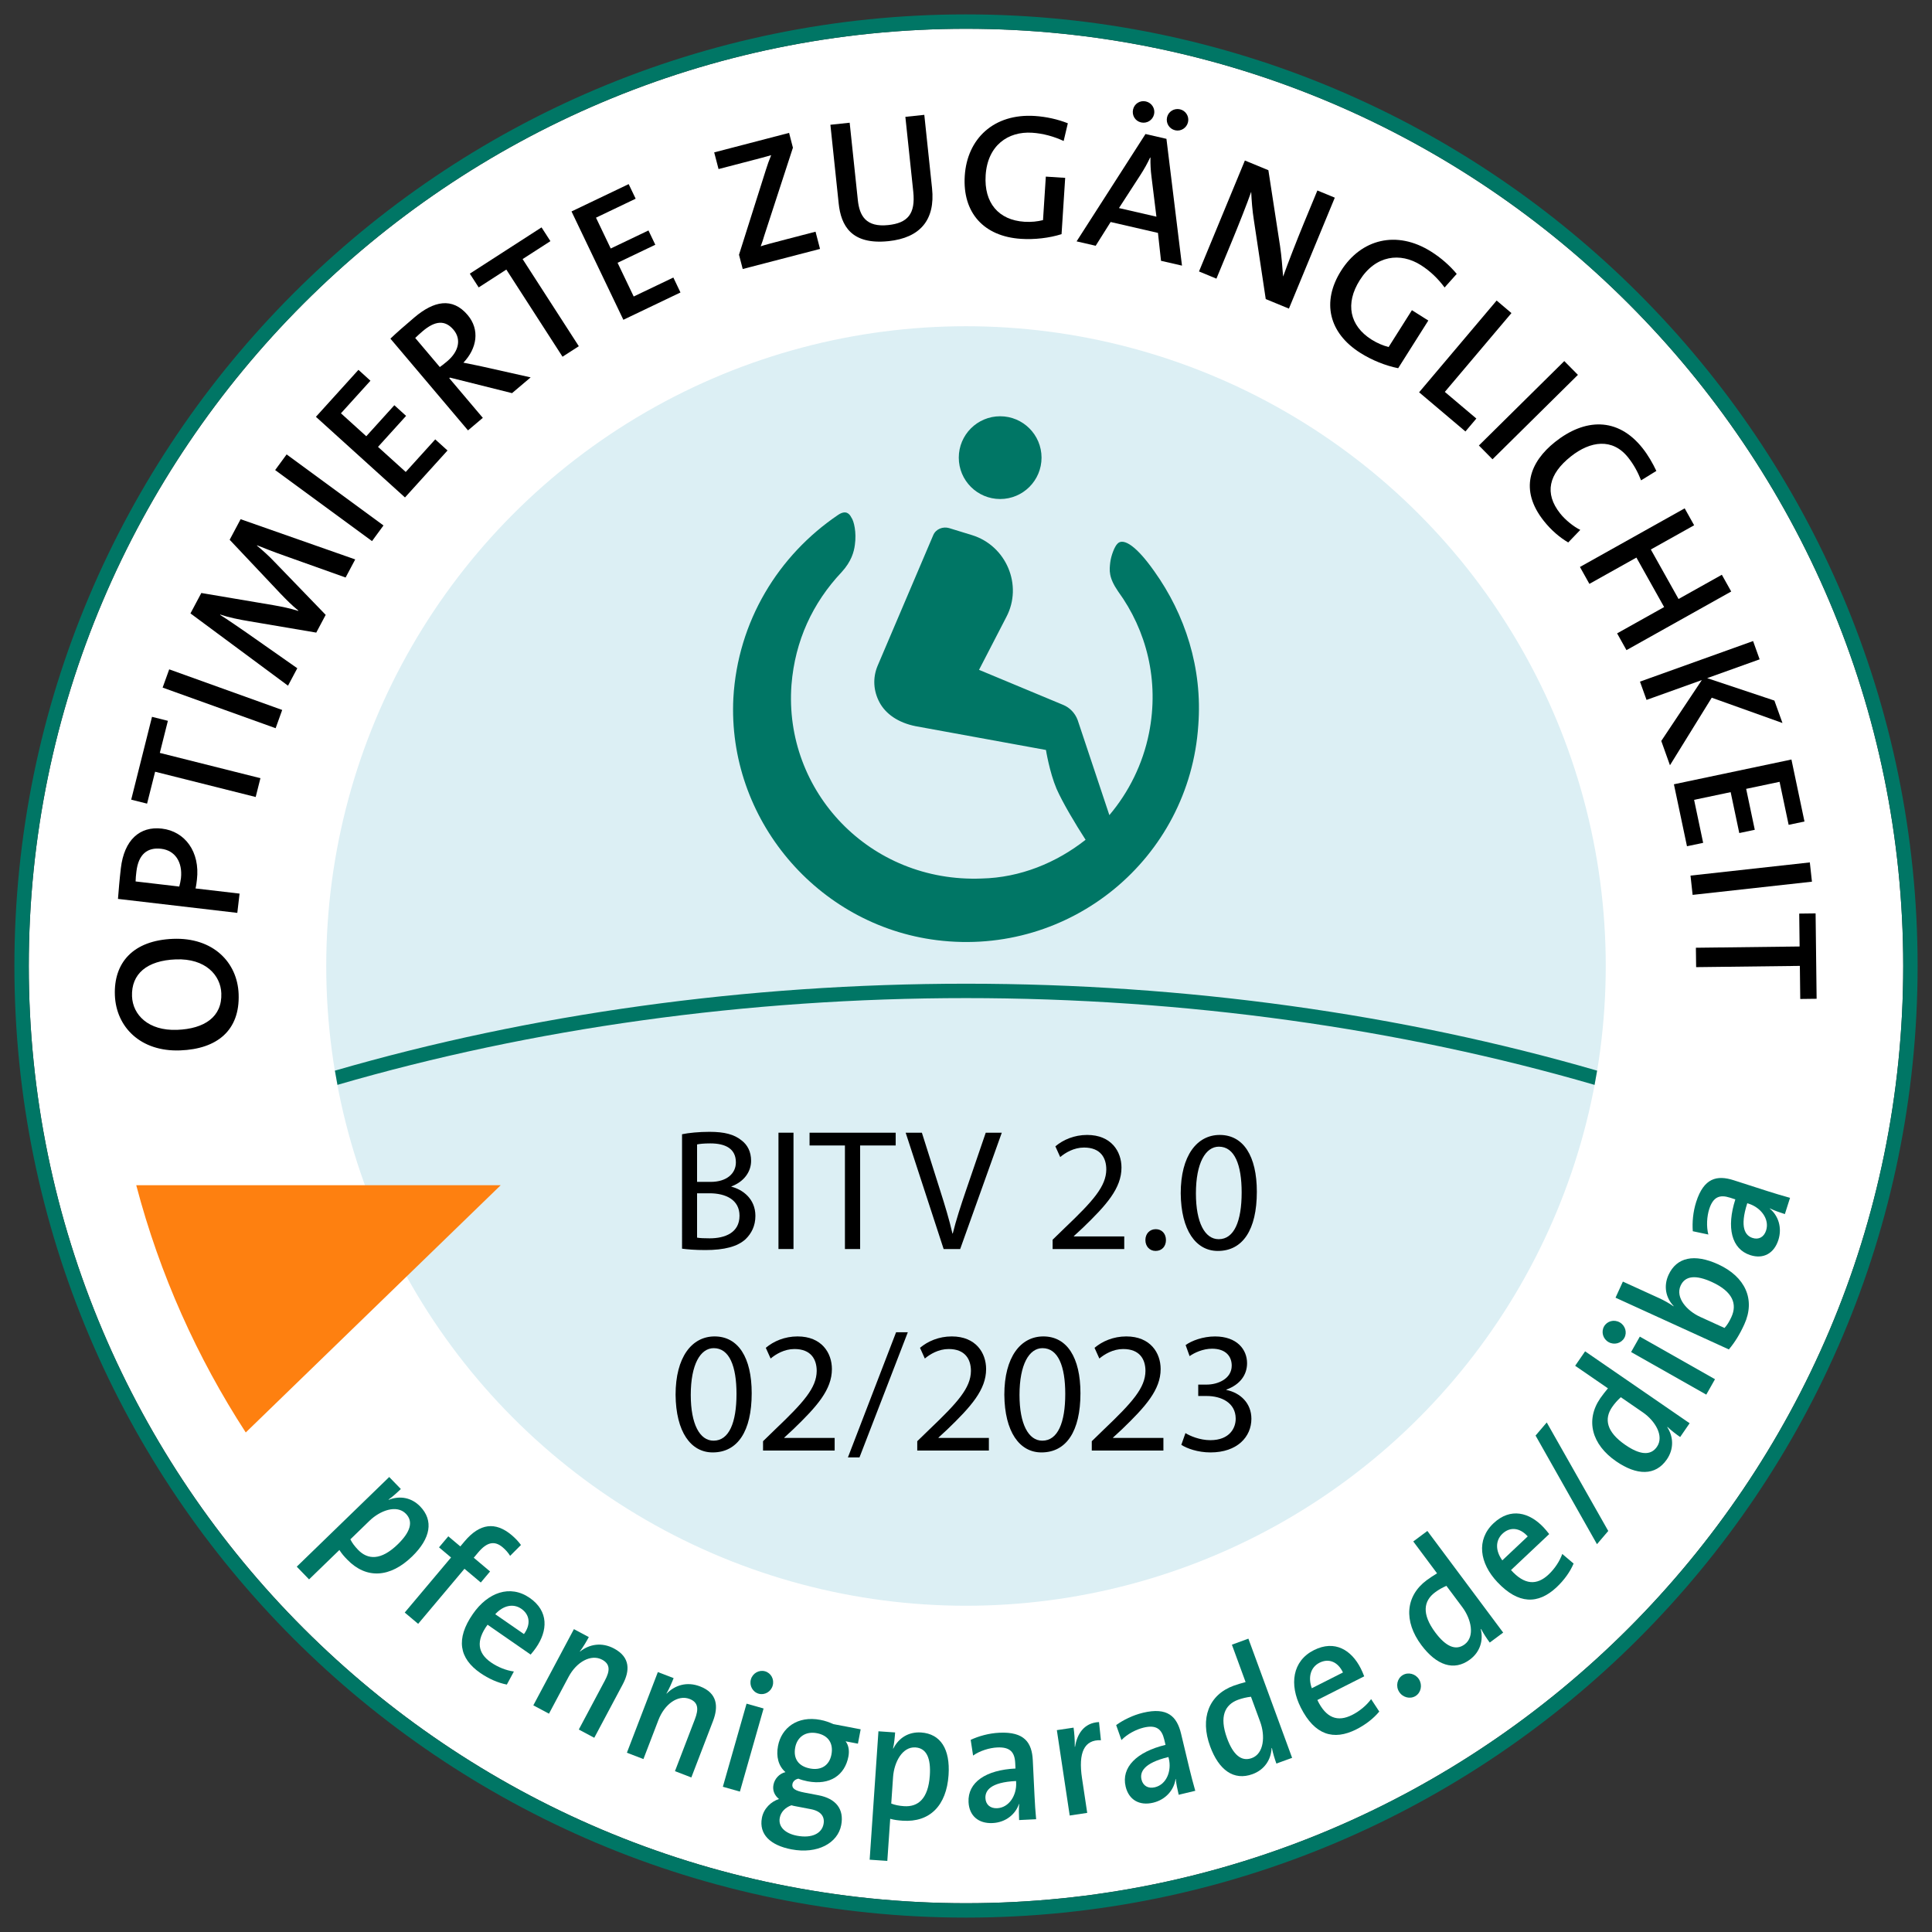 <?xml version="1.0" encoding="UTF-8" standalone="no"?>
<!-- Generator: Adobe Illustrator 16.0.4, SVG Export Plug-In . SVG Version: 6.00 Build 0)  -->

<svg
   xmlns:dc="http://purl.org/dc/elements/1.1/"
   xmlns:cc="http://creativecommons.org/ns#"
   xmlns:rdf="http://www.w3.org/1999/02/22-rdf-syntax-ns#"
   xmlns:svg="http://www.w3.org/2000/svg"
   xmlns="http://www.w3.org/2000/svg"
   xmlns:xlink="http://www.w3.org/1999/xlink"
   xmlns:sodipodi="http://sodipodi.sourceforge.net/DTD/sodipodi-0.dtd"
   xmlns:inkscape="http://www.inkscape.org/namespaces/inkscape"
   version="1.1"
   id="Ebene_3"
   x="0px"
   y="0px"
   width="134.243"
   height="134.243"
   viewBox="0 0 134.243 134.243"
   enable-background="new 0 0 595.28 841.89"
   xml:space="preserve"
   sodipodi:docname="230329_pp_siegel_BITV_2_0_2023.svg"
   inkscape:version="0.92.3 (2405546, 2018-03-11)"><rect x="0" y="0" width="134.243" height="134.243" fill="#333333" stroke="none"/><defs
   id="defs155" /><sodipodi:namedview
   pagecolor="#ffffff"
   bordercolor="#666666"
   borderopacity="1"
   objecttolerance="10"
   gridtolerance="10"
   guidetolerance="10"
   inkscape:pageopacity="0"
   inkscape:pageshadow="2"
   inkscape:window-width="1920"
   inkscape:window-height="1017"
   id="namedview153"
   showgrid="false"
   fit-margin-top="1"
   fit-margin-left="1"
   fit-margin-right="1"
   fit-margin-bottom="1"
   inkscape:zoom="3.1714775"
   inkscape:cx="58.757886"
   inkscape:cy="25.377848"
   inkscape:window-x="-8"
   inkscape:window-y="-8"
   inkscape:window-maximized="1"
   inkscape:current-layer="Ebene_3" />
<path
   d="M 67.12,2 C 31.213,2 2,31.213 2,67.121 c 0,35.908 29.213,65.122 65.12,65.122 35.909,0 65.123,-29.213 65.123,-65.122 C 132.244,31.214 103.03,2 67.12,2 Z"
   id="path2"
   inkscape:connector-curvature="0"
   style="fill:#ffffff" />
<g
   id="g6"
   transform="translate(-350.776,-98.38)">
	<path
   d="m 417.896,231.623 c -36.459,0 -66.12,-29.662 -66.12,-66.122 0,-36.46 29.661,-66.121 66.12,-66.121 36.46,0 66.123,29.662 66.123,66.121 0,36.459 -29.663,66.122 -66.123,66.122 z m 0,-131.243 c -35.907,0 -65.12,29.213 -65.12,65.121 0,35.908 29.213,65.122 65.12,65.122 35.909,0 65.123,-29.213 65.123,-65.122 10e-4,-35.907 -29.213,-65.121 -65.123,-65.121 z"
   id="path4"
   inkscape:connector-curvature="0"
   style="fill:#007665" />
</g>
<g
   id="g56"
   transform="translate(-350.776,-98.38)">
	<path
   d="m 367.357,167.449 c 0.097,2.533 -1.5,3.82 -4.059,3.917 -2.767,0.106 -4.455,-1.635 -4.54,-3.835 -0.086,-2.25 1.253,-3.81 4.046,-3.917 2.769,-0.106 4.468,1.622 4.553,3.835 z m -7.408,0.159 c 0.051,1.285 1.132,2.407 3.135,2.33 1.891,-0.072 3.133,-0.898 3.07,-2.542 -0.047,-1.236 -1.083,-2.434 -3.159,-2.354 -2.014,0.077 -3.104,1.01 -3.046,2.566 z"
   id="path8"
   inkscape:connector-curvature="0" />
	<path
   d="m 364.459,159.501 c -0.021,0.185 -0.047,0.405 -0.097,0.612 l 3.06,0.358 -0.157,1.339 -8.292,-0.971 c 0.051,-0.641 0.109,-1.355 0.2,-2.13 0.229,-1.966 1.315,-2.935 2.85,-2.754 1.609,0.187 2.663,1.617 2.436,3.546 z m -4.205,-0.566 c -0.029,0.258 -0.054,0.467 -0.056,0.691 l 3.034,0.355 c 0.047,-0.181 0.096,-0.388 0.118,-0.583 0.119,-1.12 -0.409,-1.929 -1.379,-2.042 -0.946,-0.112 -1.576,0.374 -1.717,1.579 z"
   id="path10"
   inkscape:connector-curvature="0" />
	<path
   d="m 361.881,150.695 6.99,1.757 -0.329,1.307 -6.988,-1.756 -0.559,2.217 -1.103,-0.276 1.446,-5.755 1.103,0.277 z"
   id="path12"
   inkscape:connector-curvature="0" />
	<path
   d="m 369.928,148.979 -7.852,-2.822 0.457,-1.268 7.851,2.822 z"
   id="path14"
   inkscape:connector-curvature="0" />
	<path
   d="m 374.79,138.508 -4.225,-1.507 c -0.849,-0.298 -1.414,-0.528 -1.922,-0.729 l -0.012,0.021 c 0.368,0.309 0.79,0.673 1.237,1.148 l 3.538,3.662 -0.655,1.233 -4.674,-0.793 c -0.684,-0.112 -1.415,-0.263 -1.995,-0.46 l -0.012,0.022 c 0.609,0.38 1.146,0.765 1.804,1.212 l 3.559,2.496 -0.645,1.211 -6.778,-5.022 0.755,-1.418 5.011,0.847 c 0.628,0.11 1.193,0.229 1.72,0.397 l 0.012,-0.021 c -0.487,-0.399 -0.795,-0.717 -1.246,-1.183 l -3.528,-3.738 0.761,-1.43 7.963,2.795 z"
   id="path16"
   inkscape:connector-curvature="0" />
	<path
   d="m 376.626,135.977 -6.731,-4.936 0.797,-1.087 6.73,4.936 z"
   id="path18"
   inkscape:connector-curvature="0" />
	<path
   d="m 378.916,132.945 -6.189,-5.603 2.955,-3.264 0.834,0.756 -2.05,2.264 1.76,1.594 1.951,-2.155 0.816,0.74 -1.951,2.154 1.926,1.743 2.05,-2.264 0.853,0.772 z"
   id="path20"
   inkscape:connector-curvature="0" />
	<path
   d="m 386.354,125.697 -4.315,-1.08 -0.047,0.04 2.332,2.757 -1.03,0.871 -5.391,-6.375 c 0.439,-0.419 0.96,-0.875 1.677,-1.483 1.322,-1.119 2.62,-1.422 3.69,-0.158 0.863,1.021 0.649,2.319 -0.294,3.311 0.371,0.075 0.777,0.153 1.113,0.225 l 3.559,0.797 z m -6.206,-4.308 c -0.197,0.167 -0.379,0.337 -0.521,0.474 l 1.709,2.021 c 0.103,-0.071 0.29,-0.213 0.517,-0.405 0.831,-0.703 0.972,-1.551 0.437,-2.184 -0.592,-0.699 -1.282,-0.633 -2.142,0.094 z"
   id="path22"
   inkscape:connector-curvature="0" />
	<path
   d="m 387.089,116.382 3.905,6.054 -1.132,0.73 -3.904,-6.055 -1.921,1.24 -0.617,-0.956 4.984,-3.215 0.617,0.956 z"
   id="path24"
   inkscape:connector-curvature="0" />
	<path
   d="m 394.09,120.6 -3.603,-7.528 3.972,-1.899 0.485,1.014 -2.756,1.318 1.024,2.142 2.622,-1.254 0.475,0.993 -2.622,1.253 1.121,2.343 2.755,-1.318 0.495,1.038 z"
   id="path26"
   inkscape:connector-curvature="0" />
	<path
   d="m 402.383,117.072 -0.258,-0.992 1.864,-5.888 c 0.111,-0.361 0.23,-0.687 0.371,-1.03 -0.343,0.103 -0.811,0.225 -1.636,0.439 l -2.021,0.526 -0.302,-1.159 5.204,-1.355 0.266,1.029 -1.987,6.099 c -0.072,0.262 -0.154,0.488 -0.251,0.755 0.209,-0.08 0.854,-0.248 1.884,-0.516 l 1.926,-0.501 0.312,1.197 z"
   id="path28"
   inkscape:connector-curvature="0" />
	<path
   d="m 412.521,115.135 c -2.605,0.274 -3.31,-1.093 -3.47,-2.617 l -0.576,-5.469 1.339,-0.142 0.567,5.371 c 0.115,1.106 0.572,1.903 2.109,1.741 1.353,-0.142 1.906,-0.772 1.743,-2.321 l -0.549,-5.199 1.316,-0.139 0.538,5.101 c 0.234,2.212 -0.84,3.444 -3.017,3.674 z"
   id="path30"
   inkscape:connector-curvature="0" />
	<path
   d="m 424.683,108.177 c -0.674,-0.315 -1.429,-0.525 -2.193,-0.574 -1.679,-0.108 -3.094,0.891 -3.227,2.952 -0.124,1.925 0.901,3.118 2.691,3.234 0.48,0.03 0.904,-0.016 1.295,-0.115 l 0.195,-3.022 1.345,0.086 -0.252,3.912 c -0.848,0.268 -1.871,0.388 -2.822,0.326 -2.578,-0.167 -4.069,-1.812 -3.904,-4.378 0.166,-2.579 2.016,-4.343 4.866,-4.16 0.801,0.053 1.583,0.227 2.296,0.508 z"
   id="path32"
   inkscape:connector-curvature="0" />
	<path
   d="m 431.448,116.502 -0.213,-1.939 -3.288,-0.757 -1.039,1.651 -1.326,-0.306 4.787,-7.459 1.456,0.335 1.08,8.81 z m -0.661,-5.833 c -0.06,-0.458 -0.079,-0.868 -0.073,-1.337 l -0.024,-0.005 c -0.179,0.39 -0.413,0.805 -0.669,1.203 l -1.495,2.307 2.602,0.599 z m -0.727,-3.783 c -0.409,-0.094 -0.647,-0.491 -0.554,-0.901 0.092,-0.397 0.479,-0.65 0.89,-0.557 0.409,0.094 0.66,0.496 0.569,0.892 -0.096,0.41 -0.495,0.66 -0.905,0.566 z m 2.373,0.547 c -0.409,-0.094 -0.66,-0.494 -0.565,-0.904 0.091,-0.397 0.491,-0.647 0.9,-0.553 0.398,0.091 0.648,0.491 0.557,0.889 -0.095,0.409 -0.495,0.659 -0.892,0.568 z"
   id="path34"
   inkscape:connector-curvature="0" />
	<path
   d="m 438.725,119.161 -0.824,-5.478 c -0.111,-0.701 -0.159,-1.363 -0.187,-1.976 -0.266,0.772 -0.891,2.347 -1.344,3.443 l -1.072,2.592 -1.211,-0.5 3.188,-7.709 1.633,0.674 0.809,5.256 c 0.107,0.713 0.16,1.458 0.215,2.135 0.318,-0.898 0.969,-2.568 1.436,-3.699 l 0.945,-2.284 1.21,0.5 -3.188,7.709 z"
   id="path36"
   inkscape:connector-curvature="0" />
	<path
   d="m 451.152,118.356 c -0.44,-0.6 -1.002,-1.146 -1.649,-1.555 -1.422,-0.898 -3.142,-0.699 -4.244,1.046 -1.031,1.63 -0.702,3.168 0.813,4.126 0.407,0.257 0.803,0.419 1.191,0.52 l 1.618,-2.56 1.14,0.719 -2.094,3.312 c -0.872,-0.171 -1.828,-0.555 -2.632,-1.065 -2.183,-1.379 -2.706,-3.538 -1.333,-5.71 1.381,-2.184 3.848,-2.848 6.261,-1.323 0.679,0.43 1.282,0.957 1.772,1.545 z"
   id="path38"
   inkscape:connector-curvature="0" />
	<path
   d="m 449.381,125.638 5.387,-6.375 1.029,0.871 -4.629,5.477 2.191,1.851 -0.759,0.898 z"
   id="path40"
   inkscape:connector-curvature="0" />
	<path
   d="m 453.535,129.335 5.934,-5.866 0.947,0.958 -5.935,5.866 z"
   id="path42"
   inkscape:connector-curvature="0" />
	<path
   d="m 458.055,134.587 c -1.741,-2.186 -0.968,-4.113 0.773,-5.498 2.031,-1.617 4.328,-1.77 6.075,0.426 0.385,0.484 0.708,1.048 0.963,1.587 l -1.06,0.654 c -0.232,-0.589 -0.523,-1.115 -0.902,-1.589 -1.084,-1.364 -2.621,-1.152 -3.985,-0.066 -1.519,1.208 -1.864,2.542 -0.732,3.963 0.354,0.445 0.935,0.916 1.394,1.135 l -0.838,0.873 c -0.587,-0.339 -1.188,-0.856 -1.688,-1.485 z"
   id="path44"
   inkscape:connector-curvature="0" />
	<path
   d="m 463.139,142.389 3.267,-1.828 -1.926,-3.439 -3.267,1.828 -0.656,-1.175 7.277,-4.073 0.657,1.175 -3.009,1.684 1.926,3.439 3.008,-1.683 0.651,1.163 -7.277,4.074 z"
   id="path46"
   inkscape:connector-curvature="0" />
	<path
   d="m 466.208,149.864 2.817,-4.23 -3.841,1.378 -0.456,-1.27 7.859,-2.819 0.455,1.27 -3.645,1.307 4.671,1.559 0.561,1.559 -4.915,-1.759 -2.903,4.694 z"
   id="path48"
   inkscape:connector-curvature="0" />
	<path
   d="m 467.086,152.875 8.166,-1.721 0.906,4.307 -1.1,0.232 -0.63,-2.989 -2.322,0.489 0.599,2.844 -1.077,0.227 -0.599,-2.843 -2.54,0.535 0.629,2.988 -1.124,0.236 z"
   id="path50"
   inkscape:connector-curvature="0" />
	<path
   d="m 468.239,159.22 8.291,-0.916 0.147,1.339 -8.291,0.917 z"
   id="path52"
   inkscape:connector-curvature="0" />
	<path
   d="m 475.837,165.494 -7.207,0.087 -0.017,-1.348 7.207,-0.087 -0.027,-2.286 1.138,-0.014 0.071,5.933 -1.137,0.014 z"
   id="path54"
   inkscape:connector-curvature="0" />
</g>
<circle
   cx="67.121"
   cy="67.121"
   r="44.453"
   id="circle58"
   style="fill:#dceff4" />
<g
   id="g102"
   transform="translate(-350.776,-98.38)">
	<path
   d="m 374.905,206.749 c -0.225,-0.23 -0.383,-0.413 -0.547,-0.669 l -2.107,2.042 -0.855,-0.884 6.424,-6.23 0.808,0.834 c -0.226,0.219 -0.581,0.547 -0.854,0.732 l 0.017,0.017 c 0.77,-0.299 1.572,-0.164 2.18,0.463 0.944,0.975 0.736,2.218 -0.564,3.479 -1.518,1.473 -3.175,1.587 -4.502,0.216 z m 4.077,-3.185 c -0.641,-0.662 -1.799,-0.226 -2.535,0.488 l -1.326,1.287 c 0.122,0.249 0.297,0.481 0.536,0.729 0.681,0.702 1.596,0.745 2.757,-0.383 0.866,-0.84 1.105,-1.568 0.568,-2.121 z"
   id="path60"
   inkscape:connector-curvature="0"
   style="fill:#007665" />
	<path
   d="m 386.221,206.486 c -0.139,-0.228 -0.326,-0.432 -0.52,-0.595 -0.562,-0.474 -1.09,-0.365 -1.696,0.356 l -0.311,0.37 1.134,0.955 -0.645,0.767 -1.134,-0.955 -3.218,3.826 -0.933,-0.784 3.218,-3.826 -0.835,-0.704 0.645,-0.767 0.835,0.702 0.295,-0.351 c 1.057,-1.257 2.143,-1.386 3.276,-0.431 0.246,0.208 0.461,0.434 0.643,0.683 z"
   id="path62"
   inkscape:connector-curvature="0"
   style="fill:#007665" />
	<path
   d="m 387.648,213.347 -2.995,-2.075 c -0.818,1.123 -0.695,1.972 0.24,2.619 0.481,0.334 1.064,0.562 1.59,0.632 l -0.49,0.908 c -0.617,-0.118 -1.269,-0.408 -1.845,-0.807 -1.466,-1.014 -1.718,-2.365 -0.514,-4.101 1.031,-1.489 2.578,-2.064 3.948,-1.115 1.342,0.929 1.25,2.291 0.438,3.462 -0.095,0.139 -0.222,0.301 -0.372,0.477 z m -0.647,-3.181 c -0.567,-0.393 -1.266,-0.229 -1.813,0.376 l 1.994,1.38 c 0.487,-0.662 0.414,-1.344 -0.181,-1.756 z"
   id="path64"
   inkscape:connector-curvature="0"
   style="fill:#007665" />
	<path
   d="m 390.993,218.555 1.815,-3.41 c 0.352,-0.661 0.384,-1.135 -0.195,-1.444 -0.762,-0.405 -1.769,0.14 -2.331,1.195 l -1.361,2.557 -1.088,-0.578 2.821,-5.296 1.035,0.551 c -0.146,0.278 -0.411,0.725 -0.621,0.996 l 0.005,0.017 c 0.656,-0.525 1.517,-0.671 2.369,-0.217 1.148,0.611 1.101,1.557 0.602,2.494 l -1.975,3.708 z"
   id="path66"
   inkscape:connector-curvature="0"
   style="fill:#007665" />
	<path
   d="m 397.675,221.447 1.385,-3.609 c 0.269,-0.699 0.242,-1.174 -0.37,-1.409 -0.806,-0.309 -1.739,0.354 -2.167,1.471 l -1.039,2.707 -1.149,-0.441 2.151,-5.604 1.096,0.42 c -0.113,0.293 -0.32,0.77 -0.495,1.065 l 0.007,0.016 c 0.589,-0.603 1.423,-0.852 2.325,-0.505 1.214,0.466 1.282,1.41 0.901,2.403 l -1.507,3.924 z"
   id="path68"
   inkscape:connector-curvature="0"
   style="fill:#007665" />
	<path
   d="m 401.003,222.531 1.647,-5.774 1.183,0.335 -1.646,5.775 z m 2.49,-6.465 c -0.421,-0.12 -0.663,-0.564 -0.542,-0.995 0.123,-0.43 0.565,-0.681 0.985,-0.562 0.409,0.117 0.655,0.551 0.529,0.993 -0.12,0.43 -0.563,0.681 -0.972,0.564 z"
   id="path70"
   inkscape:connector-curvature="0"
   style="fill:#007665" />
	<path
   d="m 405.769,226.881 c -1.469,-0.28 -2.27,-1.047 -2.053,-2.187 0.127,-0.665 0.652,-1.143 1.188,-1.311 -0.306,-0.244 -0.461,-0.593 -0.386,-0.984 0.081,-0.426 0.406,-0.782 0.835,-0.885 -0.492,-0.426 -0.659,-1.086 -0.518,-1.82 0.237,-1.246 1.34,-2.117 2.943,-1.811 0.339,0.064 0.612,0.165 0.904,0.295 l 1.896,0.362 -0.19,0.997 -0.858,-0.164 c 0.199,0.247 0.279,0.631 0.197,1.058 -0.245,1.281 -1.265,2.021 -2.846,1.72 -0.215,-0.041 -0.47,-0.114 -0.632,-0.182 -0.245,0.052 -0.381,0.209 -0.412,0.376 -0.056,0.297 0.169,0.463 0.848,0.593 l 0.96,0.183 c 1.22,0.232 1.793,0.969 1.582,2.072 -0.239,1.257 -1.652,2.033 -3.458,1.688 z m 1.352,-2.792 -1.05,-0.201 c -0.103,-0.019 -0.216,-0.04 -0.304,-0.07 -0.427,0.152 -0.732,0.463 -0.809,0.867 -0.121,0.629 0.377,1.091 1.188,1.247 1.051,0.201 1.729,-0.162 1.852,-0.803 0.099,-0.509 -0.167,-0.904 -0.877,-1.04 z m 0.423,-5.279 c -0.802,-0.153 -1.374,0.266 -1.514,0.989 -0.146,0.772 0.22,1.31 1.033,1.463 0.756,0.145 1.338,-0.199 1.484,-0.97 0.15,-0.783 -0.224,-1.334 -1.003,-1.482 z"
   id="path72"
   inkscape:connector-curvature="0"
   style="fill:#007665" />
	<path
   d="m 413.486,224.889 c -0.321,-0.022 -0.562,-0.051 -0.855,-0.131 l -0.201,2.925 -1.227,-0.084 0.61,-8.922 1.159,0.08 c -0.021,0.313 -0.065,0.794 -0.146,1.115 l 0.022,0.002 c 0.374,-0.737 1.061,-1.173 1.932,-1.114 1.354,0.095 2.029,1.157 1.905,2.964 -0.143,2.106 -1.295,3.297 -3.199,3.165 z m 0.902,-5.091 c -0.917,-0.064 -1.488,1.034 -1.558,2.057 l -0.127,1.843 c 0.258,0.102 0.543,0.158 0.887,0.182 0.975,0.067 1.683,-0.512 1.793,-2.126 0.083,-1.204 -0.227,-1.903 -0.995,-1.956 z"
   id="path74"
   inkscape:connector-curvature="0"
   style="fill:#007665" />
	<path
   d="m 421.588,224.845 c -0.019,-0.387 -0.025,-0.785 0.005,-1.113 l -0.013,-0.012 c -0.241,0.726 -0.928,1.291 -1.836,1.333 -0.976,0.047 -1.624,-0.501 -1.67,-1.456 -0.066,-1.376 1.205,-2.234 3.262,-2.333 l -0.019,-0.386 c -0.037,-0.749 -0.354,-1.121 -1.25,-1.078 -0.528,0.025 -1.209,0.227 -1.677,0.564 l -0.167,-1.093 c 0.551,-0.257 1.256,-0.459 1.991,-0.494 1.746,-0.084 2.267,0.689 2.325,1.921 l 0.119,2.449 c 0.024,0.519 0.064,1.134 0.113,1.64 z m -0.211,-2.713 c -1.792,0.086 -2.154,0.672 -2.13,1.191 0.021,0.446 0.334,0.722 0.816,0.699 0.838,-0.041 1.361,-0.912 1.319,-1.77 z"
   id="path76"
   inkscape:connector-curvature="0"
   style="fill:#007665" />
	<path
   d="m 427.272,219.297 c -1.159,-0.047 -1.582,0.859 -1.314,2.638 l 0.362,2.411 -1.217,0.183 -0.893,-5.932 1.161,-0.174 c 0.05,0.334 0.095,0.864 0.084,1.33 l 0.021,-0.003 c 0.13,-0.838 0.589,-1.663 1.663,-1.714 z"
   id="path78"
   inkscape:connector-curvature="0"
   style="fill:#007665" />
	<path
   d="m 432.676,223.088 c -0.09,-0.375 -0.172,-0.766 -0.202,-1.093 l -0.015,-0.009 c -0.103,0.757 -0.673,1.44 -1.557,1.652 -0.951,0.228 -1.689,-0.192 -1.912,-1.118 -0.32,-1.339 0.769,-2.419 2.771,-2.899 l -0.09,-0.375 c -0.175,-0.728 -0.557,-1.034 -1.43,-0.825 -0.514,0.123 -1.146,0.448 -1.542,0.866 l -0.368,-1.042 c 0.494,-0.354 1.148,-0.684 1.864,-0.856 1.702,-0.407 2.357,0.255 2.645,1.452 l 0.57,2.384 c 0.122,0.504 0.276,1.101 0.418,1.587 z m -0.712,-2.622 c -1.745,0.418 -1.993,1.061 -1.872,1.565 0.104,0.435 0.463,0.647 0.932,0.535 0.818,-0.196 1.168,-1.149 0.968,-1.982 z"
   id="path80"
   inkscape:connector-curvature="0"
   style="fill:#007665" />
	<path
   d="m 439.464,220.919 c -0.107,-0.295 -0.249,-0.745 -0.311,-1.083 l -0.021,0.008 c -0.038,0.799 -0.49,1.505 -1.322,1.809 -1.317,0.482 -2.352,-0.297 -2.95,-1.931 -0.712,-1.94 -0.101,-3.579 1.639,-4.214 0.26,-0.096 0.526,-0.168 0.826,-0.251 l -0.952,-2.598 1.146,-0.419 3.038,8.282 z m -1.765,-4.643 c -0.316,0.038 -0.609,0.107 -0.892,0.209 -0.917,0.336 -1.326,1.156 -0.77,2.675 0.416,1.135 0.984,1.647 1.719,1.379 0.854,-0.312 0.938,-1.552 0.584,-2.517 z"
   id="path82"
   inkscape:connector-curvature="0"
   style="fill:#007665" />
	<path
   d="m 445.567,214.858 -3.255,1.645 c 0.597,1.255 1.405,1.549 2.421,1.036 0.523,-0.265 1.002,-0.67 1.314,-1.097 l 0.566,0.863 c -0.399,0.486 -0.966,0.921 -1.592,1.237 -1.592,0.805 -2.9,0.384 -3.855,-1.501 -0.819,-1.615 -0.589,-3.248 0.901,-4 1.457,-0.736 2.613,-0.008 3.258,1.263 0.077,0.151 0.16,0.34 0.242,0.554 z m -3.109,-0.944 c -0.615,0.312 -0.808,1.003 -0.533,1.771 l 2.165,-1.095 c -0.351,-0.742 -0.985,-1.004 -1.632,-0.676 z"
   id="path84"
   inkscape:connector-curvature="0"
   style="fill:#007665" />
	<path
   d="m 449.375,215.068 c 0.249,0.4 0.138,0.923 -0.243,1.159 -0.382,0.235 -0.898,0.099 -1.145,-0.302 -0.241,-0.391 -0.133,-0.913 0.25,-1.148 0.382,-0.235 0.898,-0.099 1.138,0.291 z"
   id="path86"
   inkscape:connector-curvature="0"
   style="fill:#007665" />
	<path
   d="m 454.29,212.512 c -0.187,-0.25 -0.449,-0.643 -0.605,-0.948 l -0.02,0.015 c 0.191,0.775 -0.04,1.581 -0.75,2.111 -1.126,0.839 -2.338,0.388 -3.378,-1.004 -1.234,-1.655 -1.114,-3.4 0.37,-4.507 0.222,-0.166 0.458,-0.312 0.721,-0.478 l -1.652,-2.215 0.979,-0.729 5.268,7.062 z m -3.012,-3.941 c -0.293,0.127 -0.555,0.276 -0.794,0.456 -0.785,0.585 -0.943,1.488 0.022,2.784 0.723,0.966 1.412,1.295 2.04,0.827 0.729,-0.543 0.456,-1.755 -0.156,-2.578 z"
   id="path88"
   inkscape:connector-curvature="0"
   style="fill:#007665" />
	<path
   d="m 458.421,204.973 -2.654,2.501 c 0.928,1.033 1.786,1.087 2.614,0.306 0.427,-0.402 0.77,-0.926 0.948,-1.425 l 0.787,0.667 c -0.244,0.578 -0.663,1.157 -1.174,1.638 -1.298,1.224 -2.671,1.191 -4.12,-0.345 -1.243,-1.317 -1.485,-2.947 -0.271,-4.091 1.188,-1.121 2.503,-0.75 3.479,0.285 0.116,0.124 0.249,0.281 0.391,0.464 z m -3.249,-0.023 c -0.502,0.474 -0.49,1.19 -0.009,1.85 l 1.766,-1.665 c -0.548,-0.613 -1.23,-0.683 -1.757,-0.185 z"
   id="path90"
   inkscape:connector-curvature="0"
   style="fill:#007665" />
	<path
   d="m 462.524,204.758 -0.784,0.918 -4.267,-7.548 0.777,-0.91 z"
   id="path92"
   inkscape:connector-curvature="0"
   style="fill:#007665" />
	<path
   d="m 467.52,198.23 c -0.259,-0.177 -0.635,-0.463 -0.88,-0.703 l -0.014,0.019 c 0.431,0.673 0.471,1.51 -0.031,2.241 -0.797,1.156 -2.09,1.118 -3.522,0.132 -1.701,-1.17 -2.15,-2.863 -1.1,-4.388 0.156,-0.228 0.333,-0.441 0.529,-0.684 l -2.278,-1.567 0.691,-1.004 7.263,4.997 z m -4.123,-2.766 c -0.236,0.215 -0.436,0.44 -0.605,0.687 -0.555,0.806 -0.415,1.711 0.918,2.628 0.995,0.685 1.755,0.774 2.197,0.13 0.517,-0.749 -0.132,-1.809 -0.978,-2.391 z"
   id="path94"
   inkscape:connector-curvature="0"
   style="fill:#007665" />
	<path
   d="m 463.64,191.343 c -0.215,0.38 -0.707,0.512 -1.095,0.291 -0.39,-0.22 -0.529,-0.708 -0.313,-1.089 0.21,-0.37 0.69,-0.508 1.09,-0.281 0.387,0.22 0.527,0.708 0.318,1.079 z m 5.695,3.941 -5.224,-2.959 0.606,-1.072 5.223,2.96 z"
   id="path96"
   inkscape:connector-curvature="0"
   style="fill:#007665" />
	<path
   d="m 471.979,190.398 c -0.334,0.731 -0.663,1.252 -1.075,1.746 l -7.875,-3.595 0.511,-1.119 2.515,1.148 c 0.318,0.145 0.744,0.378 1.001,0.57 l 0.009,-0.021 c -0.556,-0.583 -0.703,-1.396 -0.354,-2.16 0.563,-1.233 1.797,-1.491 3.443,-0.74 1.89,0.864 2.613,2.446 1.825,4.171 z m -4.426,-2.69 c -0.381,0.836 0.435,1.753 1.356,2.173 l 1.692,0.772 c 0.182,-0.195 0.334,-0.441 0.481,-0.765 0.406,-0.889 0.111,-1.756 -1.358,-2.429 -1.098,-0.5 -1.85,-0.451 -2.171,0.249 z"
   id="path98"
   inkscape:connector-curvature="0"
   style="fill:#007665" />
	<path
   d="m 474.795,182.741 c -0.368,-0.119 -0.744,-0.252 -1.041,-0.396 l -0.015,0.008 c 0.594,0.48 0.882,1.322 0.605,2.188 -0.299,0.93 -1.04,1.344 -1.948,1.052 -1.312,-0.422 -1.671,-1.914 -1.042,-3.875 l -0.369,-0.119 c -0.711,-0.229 -1.171,-0.063 -1.445,0.791 -0.161,0.505 -0.21,1.212 -0.06,1.77 l -1.082,-0.229 c -0.046,-0.606 0.012,-1.337 0.236,-2.038 0.533,-1.664 1.439,-1.881 2.612,-1.503 l 2.334,0.751 c 0.496,0.159 1.085,0.336 1.575,0.47 z m -2.612,-0.757 c -0.548,1.709 -0.127,2.255 0.368,2.414 0.425,0.138 0.793,-0.058 0.94,-0.519 0.257,-0.799 -0.377,-1.595 -1.193,-1.857 z"
   id="path100"
   inkscape:connector-curvature="0"
   style="fill:#007665" />
</g>
<g
   id="g132"
   transform="translate(-350.776,-98.38)">
	<path
   d="m 398.167,177.192 c 0.456,-0.096 1.175,-0.168 1.907,-0.168 1.043,0 1.715,0.18 2.219,0.588 0.42,0.312 0.672,0.792 0.672,1.427 0,0.779 -0.516,1.463 -1.367,1.775 v 0.024 c 0.768,0.192 1.666,0.828 1.666,2.027 0,0.696 -0.275,1.223 -0.684,1.619 -0.563,0.516 -1.475,0.755 -2.794,0.755 -0.72,0 -1.271,-0.048 -1.619,-0.096 z m 1.044,3.31 h 0.947 c 1.104,0 1.75,-0.576 1.75,-1.355 0,-0.948 -0.719,-1.319 -1.774,-1.319 -0.479,0 -0.755,0.036 -0.923,0.072 z m 0,3.874 c 0.203,0.036 0.503,0.048 0.875,0.048 1.079,0 2.074,-0.396 2.074,-1.571 0,-1.103 -0.947,-1.559 -2.086,-1.559 h -0.863 z"
   id="path104"
   inkscape:connector-curvature="0" />
	<path
   d="m 405.911,177.084 v 8.083 h -1.044 v -8.083 z"
   id="path106"
   inkscape:connector-curvature="0" />
	<path
   d="m 409.486,177.972 h -2.459 v -0.887 h 5.985 v 0.887 h -2.471 v 7.196 h -1.056 v -7.196 z"
   id="path108"
   inkscape:connector-curvature="0" />
	<path
   d="m 416.344,185.168 -2.639,-8.083 h 1.127 l 1.26,3.982 c 0.348,1.091 0.647,2.075 0.863,3.022 h 0.023 c 0.229,-0.935 0.564,-1.955 0.924,-3.01 l 1.367,-3.994 h 1.115 l -2.891,8.083 z"
   id="path110"
   inkscape:connector-curvature="0" />
	<path
   d="m 423.916,185.168 v -0.647 l 0.828,-0.804 c 1.99,-1.895 2.891,-2.902 2.902,-4.078 0,-0.792 -0.385,-1.523 -1.547,-1.523 -0.708,0 -1.296,0.36 -1.656,0.66 l -0.336,-0.744 c 0.541,-0.456 1.309,-0.792 2.207,-0.792 1.68,0 2.387,1.151 2.387,2.267 0,1.439 -1.043,2.603 -2.686,4.186 l -0.624,0.576 v 0.024 h 3.502 v 0.875 z"
   id="path112"
   inkscape:connector-curvature="0" />
	<path
   d="m 430.363,184.544 c 0,-0.444 0.301,-0.756 0.721,-0.756 0.42,0 0.707,0.312 0.707,0.756 0,0.432 -0.275,0.755 -0.72,0.755 -0.419,0.001 -0.708,-0.323 -0.708,-0.755 z"
   id="path114"
   inkscape:connector-curvature="0" />
	<path
   d="m 438.106,181.186 c 0,2.651 -0.983,4.114 -2.71,4.114 -1.523,0 -2.555,-1.427 -2.579,-4.006 0,-2.614 1.128,-4.054 2.71,-4.054 1.644,0 2.579,1.464 2.579,3.946 z m -4.233,0.12 c 0,2.027 0.623,3.178 1.583,3.178 1.079,0 1.595,-1.259 1.595,-3.25 0,-1.919 -0.491,-3.179 -1.582,-3.179 -0.924,0.001 -1.596,1.128 -1.596,3.251 z"
   id="path116"
   inkscape:connector-curvature="0" />
	<path
   d="m 403.007,195.186 c 0,2.651 -0.983,4.114 -2.71,4.114 -1.523,0 -2.555,-1.427 -2.579,-4.006 0,-2.614 1.128,-4.054 2.71,-4.054 1.643,0 2.579,1.464 2.579,3.946 z m -4.234,0.12 c 0,2.027 0.623,3.178 1.583,3.178 1.079,0 1.595,-1.259 1.595,-3.25 0,-1.919 -0.491,-3.179 -1.582,-3.179 -0.924,0.001 -1.596,1.128 -1.596,3.251 z"
   id="path118"
   inkscape:connector-curvature="0" />
	<path
   d="m 403.795,199.168 v -0.647 l 0.827,-0.804 c 1.991,-1.895 2.891,-2.902 2.902,-4.078 0,-0.792 -0.384,-1.523 -1.547,-1.523 -0.708,0 -1.296,0.36 -1.655,0.66 l -0.336,-0.744 c 0.54,-0.456 1.308,-0.792 2.207,-0.792 1.68,0 2.387,1.151 2.387,2.267 0,1.439 -1.043,2.603 -2.687,4.186 l -0.624,0.576 v 0.024 h 3.502 v 0.875 z"
   id="path120"
   inkscape:connector-curvature="0" />
	<path
   d="m 409.692,199.647 3.347,-8.695 h 0.815 l -3.358,8.695 z"
   id="path122"
   inkscape:connector-curvature="0" />
	<path
   d="m 414.51,199.168 v -0.647 l 0.828,-0.804 c 1.99,-1.895 2.891,-2.902 2.902,-4.078 0,-0.792 -0.385,-1.523 -1.547,-1.523 -0.708,0 -1.296,0.36 -1.656,0.66 l -0.336,-0.744 c 0.541,-0.456 1.309,-0.792 2.207,-0.792 1.68,0 2.387,1.151 2.387,2.267 0,1.439 -1.043,2.603 -2.686,4.186 l -0.624,0.576 v 0.024 h 3.502 v 0.875 z"
   id="path124"
   inkscape:connector-curvature="0" />
	<path
   d="m 425.85,195.186 c 0,2.651 -0.984,4.114 -2.711,4.114 -1.523,0 -2.555,-1.427 -2.578,-4.006 0,-2.614 1.127,-4.054 2.71,-4.054 1.643,0 2.579,1.464 2.579,3.946 z m -4.235,0.12 c 0,2.027 0.624,3.178 1.584,3.178 1.079,0 1.595,-1.259 1.595,-3.25 0,-1.919 -0.491,-3.179 -1.583,-3.179 -0.924,0.001 -1.596,1.128 -1.596,3.251 z"
   id="path126"
   inkscape:connector-curvature="0" />
	<path
   d="m 426.637,199.168 v -0.647 l 0.828,-0.804 c 1.99,-1.895 2.891,-2.902 2.902,-4.078 0,-0.792 -0.385,-1.523 -1.547,-1.523 -0.708,0 -1.296,0.36 -1.656,0.66 l -0.336,-0.744 c 0.541,-0.456 1.309,-0.792 2.207,-0.792 1.68,0 2.387,1.151 2.387,2.267 0,1.439 -1.043,2.603 -2.686,4.186 l -0.624,0.576 v 0.024 h 3.502 v 0.875 z"
   id="path128"
   inkscape:connector-curvature="0" />
	<path
   d="m 433.146,197.957 c 0.3,0.192 0.996,0.492 1.727,0.492 1.355,0 1.775,-0.863 1.764,-1.511 -0.012,-1.091 -0.996,-1.559 -2.016,-1.559 h -0.587 v -0.792 h 0.587 c 0.768,0 1.74,-0.396 1.74,-1.319 0,-0.624 -0.396,-1.175 -1.367,-1.175 -0.624,0 -1.225,0.276 -1.56,0.516 l -0.276,-0.768 c 0.408,-0.3 1.199,-0.6 2.039,-0.6 1.535,0 2.23,0.912 2.23,1.859 0,0.804 -0.479,1.487 -1.439,1.835 v 0.024 c 0.96,0.192 1.74,0.911 1.74,2.002 0,1.248 -0.973,2.339 -2.843,2.339 -0.876,0 -1.644,-0.276 -2.026,-0.528 z"
   id="path130"
   inkscape:connector-curvature="0" />
</g>
<path
   d="M 17.076,99.534 34.789,82.355 H 9.467 c 1.632,6.21 4.236,11.981 7.609,17.179 z"
   id="path134"
   inkscape:connector-curvature="0"
   style="fill:#fe8010" />
<g
   id="g142"
   transform="translate(-350.776,-98.38)">
	<defs
   id="defs137">
		<circle
   id="SVGID_1_"
   cx="417.897"
   cy="165.501"
   r="44.453" />
	</defs>
	<clipPath
   id="SVGID_2_">
		<use
   xlink:href="#SVGID_1_"
   overflow="visible"
   id="use139"
   style="overflow:visible"
   x="0"
   y="0"
   width="100%"
   height="100%" />
	</clipPath>
</g>
<g
   id="g148"
   transform="translate(-350.776,-98.38)">
	<circle
   cx="420.271"
   cy="130.179"
   r="2.875"
   id="circle144"
   style="fill:#007665" />
	<path
   d="m 430.978,138.071 c -1.468,-2.08 -2.264,-2.264 -2.569,-1.897 -0.185,0.183 -0.428,0.795 -0.489,1.285 -0.062,0.55 -0.123,1.04 0.55,2.019 1.959,2.692 2.876,6.179 2.142,9.85 -0.429,2.142 -1.406,4.099 -2.753,5.69 l -2.203,-6.607 c -0.183,-0.49 -0.55,-0.857 -0.979,-1.041 l -5.874,-2.447 1.897,-3.671 c 1.162,-2.202 0,-4.956 -2.386,-5.69 l -1.592,-0.489 c -0.429,-0.123 -0.917,0.061 -1.1,0.489 l -3.856,9.055 c -0.367,0.856 -0.305,1.774 0.123,2.57 0.428,0.795 1.285,1.407 2.51,1.652 l 9.054,1.652 c 0,0 0.244,1.529 0.734,2.692 0.429,0.979 1.347,2.508 2.02,3.548 -2.02,1.591 -4.529,2.631 -7.22,2.692 -7.771,0.306 -13.767,-6.057 -13.216,-13.46 0.245,-3.06 1.468,-5.69 3.487,-7.832 0.673,-0.734 0.857,-1.407 0.918,-1.896 0.122,-0.856 -0.061,-1.652 -0.245,-1.897 -0.122,-0.245 -0.367,-0.55 -0.917,-0.183 -4.161,2.814 -6.976,7.403 -7.281,12.726 -0.428,8.382 5.812,15.785 14.134,16.825 9.299,1.163 17.559,-5.69 18.171,-14.929 0.305,-3.976 -0.92,-7.708 -3.06,-10.706 z"
   id="path146"
   inkscape:connector-curvature="0"
   style="fill:#007665" />
</g>
<path
   d="m 23.447,75.381 c 13.502,-3.927 28.466,-6.029 43.674,-6.029 15.209,0 30.173,2.102 43.676,6.03 0.062,-0.329 0.122,-0.658 0.177,-0.989 -13.568,-3.935 -28.59,-6.042 -43.853,-6.041 -10e-4,0 -0.002,0 -0.003,0 -15.261,0 -30.281,2.106 -43.848,6.041 0.055,0.331 0.115,0.66 0.177,0.988 z"
   id="path150"
   inkscape:connector-curvature="0"
   style="fill:#007665" />
</svg>